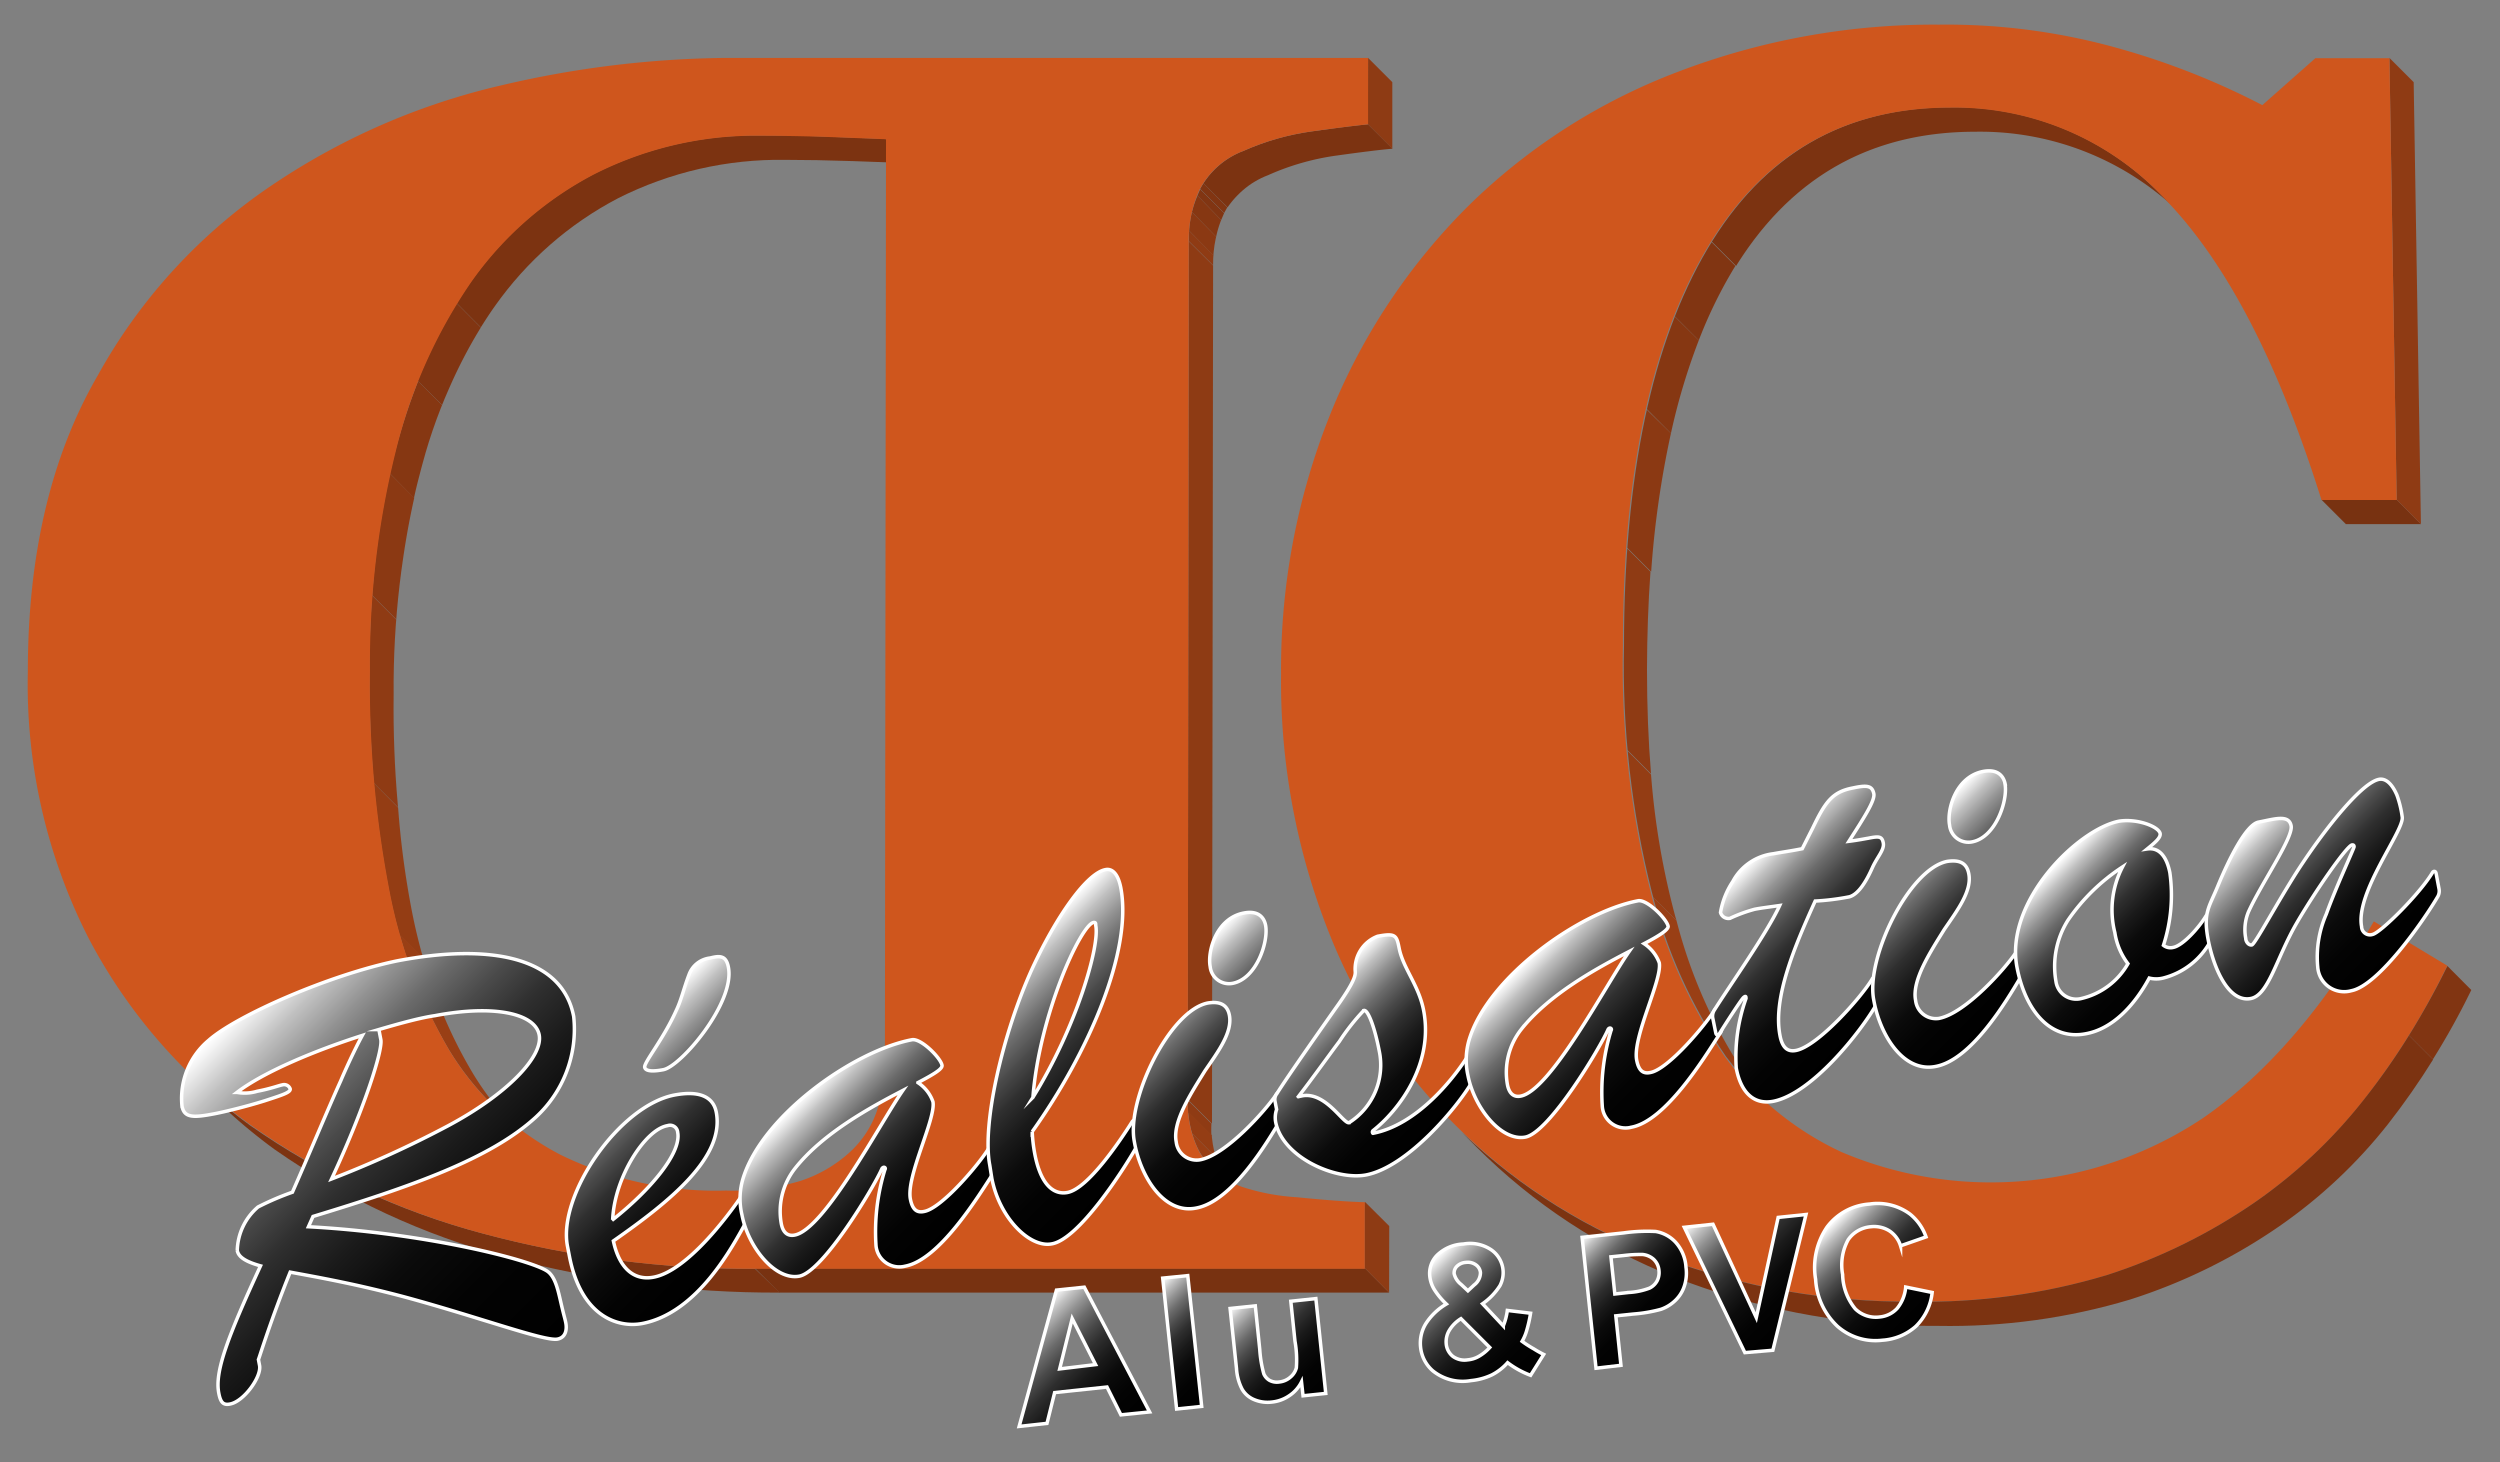 <svg xmlns="http://www.w3.org/2000/svg" xmlns:xlink="http://www.w3.org/1999/xlink" viewBox="0 0 179.54 105"><rect x="0" y="0" width="179.54" height="105" fill="#808080" stroke="none"/><defs><style>.cls-1{fill:none;}.cls-2{isolation:isolate;}.cls-3{clip-path:url(#clip-path);}.cls-4{fill:#813512;}.cls-5{fill:#863712;}.cls-6{fill:#8b3913;}.cls-7{fill:#8f3b14;}.cls-8{fill:#8e3b14;}.cls-9{clip-path:url(#clip-path-2);}.cls-10{fill:#7c3311;}.cls-11{clip-path:url(#clip-path-3);}.cls-12{fill:#943d14;}.cls-13{fill:#993f15;}.cls-14{clip-path:url(#clip-path-4);}.cls-15{clip-path:url(#clip-path-5);}.cls-16{fill:#783211;}.cls-17{fill:#cf561d;}.cls-18{clip-path:url(#clip-path-6);}.cls-19{clip-path:url(#clip-path-7);}.cls-20,.cls-21,.cls-22,.cls-23,.cls-24,.cls-25,.cls-26,.cls-27,.cls-28,.cls-29,.cls-30,.cls-31,.cls-32,.cls-33,.cls-34,.cls-35,.cls-36,.cls-37{stroke:#fff;stroke-miterlimit:10;stroke-width:0.25px;}.cls-20{fill:url(#Dégradé_sans_nom_11);}.cls-21{fill:url(#Dégradé_sans_nom_11-2);}.cls-22{fill:url(#Dégradé_sans_nom_11-3);}.cls-23{fill:url(#Dégradé_sans_nom_11-4);}.cls-24{fill:url(#Dégradé_sans_nom_11-5);}.cls-25{fill:url(#Dégradé_sans_nom_11-6);}.cls-26{fill:url(#Dégradé_sans_nom_11-7);}.cls-27{fill:url(#Dégradé_sans_nom_11-8);}.cls-28{fill:url(#Dégradé_sans_nom_11-9);}.cls-29{fill:url(#Dégradé_sans_nom_11-10);}.cls-30{fill:url(#Dégradé_sans_nom_11-11);}.cls-31{fill:url(#Dégradé_sans_nom_11-12);}.cls-32{fill:url(#Dégradé_sans_nom_11-13);}.cls-33{fill:url(#Dégradé_sans_nom_11-14);}.cls-34{fill:url(#Dégradé_sans_nom_11-15);}.cls-35{fill:url(#Dégradé_sans_nom_11-16);}.cls-36{fill:url(#Dégradé_sans_nom_11-17);}.cls-37{fill:url(#Dégradé_sans_nom_11-18);}</style><clipPath id="clip-path"><path class="cls-1" d="M86.17,13.57l1.74,1.74a8.7,8.7,0,0,0-.79,3.76l-1.75-1.74A8.64,8.64,0,0,1,86.17,13.57Z"/></clipPath><clipPath id="clip-path-2"><path class="cls-1" d="M98.24,8.93,100,10.68c-.94.08-2.28.25-4,.49a18.06,18.06,0,0,0-4.93,1.41,6,6,0,0,0-3.14,2.73l-1.74-1.74a5.9,5.9,0,0,1,3.13-2.74,18.25,18.25,0,0,1,4.93-1.4C96,9.19,97.31,9,98.24,8.93Z"/></clipPath><clipPath id="clip-path-3"><path class="cls-1" d="M37.08,81.08l-1.74-1.75a21.2,21.2,0,0,1-3.09-3.93,36,36,0,0,1-4.36-11.67,78,78,0,0,1-1.36-15.59A63,63,0,0,1,28.38,32.4a36.8,36.8,0,0,1,5.4-12.13,24.86,24.86,0,0,1,8.87-7.78,25.65,25.65,0,0,1,12-2.76c1.43,0,3.05,0,4.87.09l4.07.16,1.75,1.74-4.08-.15c-1.82-.06-3.43-.09-4.86-.09a25.77,25.77,0,0,0-12,2.75A25,25,0,0,0,35.53,22a37,37,0,0,0-5.4,12.14,63,63,0,0,0-1.86,15.74,78.55,78.55,0,0,0,1.36,15.58A35.81,35.81,0,0,0,34,77.15,21.49,21.49,0,0,0,37.08,81.08Z"/></clipPath><clipPath id="clip-path-4"><path class="cls-1" d="M15.05,78.57l-1.74-1.74a37.63,37.63,0,0,0,4.66,4,52.56,52.56,0,0,0,16.68,7.75,74.05,74.05,0,0,0,19.57,2.54L56,92.83A74.36,74.36,0,0,1,36.4,90.29a52.61,52.61,0,0,1-16.69-7.75A39.37,39.37,0,0,1,15.05,78.57Z"/></clipPath><clipPath id="clip-path-5"><path class="cls-1" d="M88.66,85.49l-1.74-1.75a4.59,4.59,0,0,1-.77-1A7.69,7.69,0,0,1,85.3,79L87,80.7a7.86,7.86,0,0,0,.85,3.77A4.88,4.88,0,0,0,88.66,85.49Z"/></clipPath><clipPath id="clip-path-6"><path class="cls-1" d="M155.21,14,157,15.73a20.6,20.6,0,0,0-15.13-6.27q-11.49,0-17.5,10.15t-6,28.5a66.39,66.39,0,0,0,2,17.7,36.29,36.29,0,0,0,5.34,11.82,25.83,25.83,0,0,0,2.21,2.53l-1.75-1.75a24.87,24.87,0,0,1-2.21-2.53,36.29,36.29,0,0,1-5.33-11.82,66.26,66.26,0,0,1-2-17.69q0-18.34,6-28.5T140.08,7.71A20.61,20.61,0,0,1,155.21,14Z"/></clipPath><clipPath id="clip-path-7"><path class="cls-1" d="M106.1,82.46l-1.74-1.75c.22.23.45.45.69.67a41.61,41.61,0,0,0,14.5,9,50.75,50.75,0,0,0,17.88,3.1,45.49,45.49,0,0,0,13.82-1.89A40.59,40.59,0,0,0,162,86.3,36.27,36.27,0,0,0,169.74,79a53,53,0,0,0,6-9.65l1.74,1.75a53,53,0,0,1-6,9.65,36.28,36.28,0,0,1-7.79,7.32A40.42,40.42,0,0,1,153,93.32a45.07,45.07,0,0,1-13.82,1.9,50.88,50.88,0,0,1-17.87-3.1,41.71,41.71,0,0,1-14.51-9Z"/></clipPath><linearGradient id="Dégradé_sans_nom_11" x1="15.97" y1="73.7" x2="39.33" y2="97.06" gradientUnits="userSpaceOnUse"><stop offset="0" stop-color="#fff"/><stop offset="0.02" stop-color="#f2f2f2"/><stop offset="0.09" stop-color="silver"/><stop offset="0.17" stop-color="#929292"/><stop offset="0.25" stop-color="#6b6b6b"/><stop offset="0.34" stop-color="#4a4a4a"/><stop offset="0.43" stop-color="#2f2f2f"/><stop offset="0.54" stop-color="#1a1a1a"/><stop offset="0.65" stop-color="#0b0b0b"/><stop offset="0.79" stop-color="#030303"/><stop offset="1"/></linearGradient><linearGradient id="Dégradé_sans_nom_11-2" x1="42.6" y1="76.64" x2="54.39" y2="88.43" xlink:href="#Dégradé_sans_nom_11"/><linearGradient id="Dégradé_sans_nom_11-3" x1="57.16" y1="79.24" x2="67.41" y2="89.49" xlink:href="#Dégradé_sans_nom_11"/><linearGradient id="Dégradé_sans_nom_11-4" x1="71.27" y1="70.12" x2="83.35" y2="82.21" xlink:href="#Dégradé_sans_nom_11"/><linearGradient id="Dégradé_sans_nom_11-5" x1="82.68" y1="71.58" x2="92.4" y2="81.3" xlink:href="#Dégradé_sans_nom_11"/><linearGradient id="Dégradé_sans_nom_11-6" x1="93.71" y1="72.12" x2="102.87" y2="81.28" xlink:href="#Dégradé_sans_nom_11"/><linearGradient id="Dégradé_sans_nom_11-7" x1="109.31" y1="69.26" x2="119.56" y2="79.51" xlink:href="#Dégradé_sans_nom_11"/><linearGradient id="Dégradé_sans_nom_11-8" x1="124.92" y1="62.59" x2="135.11" y2="72.77" xlink:href="#Dégradé_sans_nom_11"/><linearGradient id="Dégradé_sans_nom_11-9" x1="135.78" y1="61.42" x2="145.5" y2="71.14" xlink:href="#Dégradé_sans_nom_11"/><linearGradient id="Dégradé_sans_nom_11-10" x1="147.02" y1="62.66" x2="155.52" y2="71.16" xlink:href="#Dégradé_sans_nom_11"/><linearGradient id="Dégradé_sans_nom_11-11" x1="161.6" y1="59.43" x2="171.45" y2="69.28" xlink:href="#Dégradé_sans_nom_11"/><linearGradient id="Dégradé_sans_nom_11-12" x1="73.25" y1="95.16" x2="81.02" y2="102.94" xlink:href="#Dégradé_sans_nom_11"/><linearGradient id="Dégradé_sans_nom_11-13" x1="81.91" y1="93.4" x2="87.91" y2="99.4" xlink:href="#Dégradé_sans_nom_11"/><linearGradient id="Dégradé_sans_nom_11-14" x1="88.8" y1="93.45" x2="95.33" y2="99.98" xlink:href="#Dégradé_sans_nom_11"/><linearGradient id="Dégradé_sans_nom_11-15" x1="102.13" y1="91.25" x2="109.79" y2="98.91" xlink:href="#Dégradé_sans_nom_11"/><linearGradient id="Dégradé_sans_nom_11-16" x1="113.13" y1="89.36" x2="119.17" y2="95.4" xlink:href="#Dégradé_sans_nom_11"/><linearGradient id="Dégradé_sans_nom_11-17" x1="122.21" y1="86.85" x2="129.81" y2="94.45" xlink:href="#Dégradé_sans_nom_11"/><linearGradient id="Dégradé_sans_nom_11-18" x1="131.31" y1="88.01" x2="138.07" y2="94.78" xlink:href="#Dégradé_sans_nom_11"/></defs><title>logo</title><g id="Calque_3" data-name="Calque 3"><g class="cls-2"><g class="cls-2"><g class="cls-3"><g class="cls-2"><path class="cls-4" d="M86.17,13.57l1.74,1.74-.21.49L86,14.05a5,5,0,0,1,.21-.48"/><path class="cls-5" d="M86,14.05,87.7,15.8A7.36,7.36,0,0,0,87.34,17L85.6,15.23A7.68,7.68,0,0,1,86,14.05"/><path class="cls-6" d="M85.6,15.23,87.34,17a9.39,9.39,0,0,0-.2,1.34L85.4,16.57a8.32,8.32,0,0,1,.2-1.34"/><path class="cls-7" d="M85.4,16.57l1.74,1.75c0,.24,0,.5,0,.75l-1.75-1.74c0-.26,0-.51,0-.76"/></g></g></g><polygon class="cls-8" points="98.25 4.16 99.99 5.9 99.99 10.68 98.24 8.93 98.25 4.16"/><g class="cls-2"><g class="cls-9"><g class="cls-2"><path class="cls-10" d="M98.24,8.93,100,10.68c-.94.08-2.28.25-4,.49a18.06,18.06,0,0,0-4.93,1.41,6.35,6.35,0,0,0-2.91,2.31L86.4,13.14a6.32,6.32,0,0,1,2.9-2.31,18.25,18.25,0,0,1,4.93-1.4c1.74-.24,3.08-.41,4-.5"/><path class="cls-4" d="M86.4,13.14l1.74,1.75c-.08.14-.16.28-.23.42l-1.74-1.74a3.55,3.55,0,0,1,.23-.43"/></g></g></g><g class="cls-2"><g class="cls-11"><g class="cls-2"><path class="cls-10" d="M63.63,10l1.75,1.74-4.08-.15c-1.82-.06-3.43-.09-4.86-.09a25.77,25.77,0,0,0-12,2.75A25,25,0,0,0,35.53,22c-.35.49-.68,1-1,1.51l-1.74-1.75c.32-.51.65-1,1-1.5a24.86,24.86,0,0,1,8.87-7.78,25.65,25.65,0,0,1,12-2.76c1.43,0,3.05,0,4.87.09l4.07.16"/><path class="cls-4" d="M32.79,21.77l1.74,1.75a34.84,34.84,0,0,0-2.77,5.57L30,27.35a34.56,34.56,0,0,1,2.78-5.58"/><path class="cls-5" d="M30,27.35l1.75,1.74a42.24,42.24,0,0,0-1.63,5.06c-.14.53-.27,1.06-.39,1.61L28,34c.12-.54.25-1.08.39-1.61a44,44,0,0,1,1.63-5"/><path class="cls-6" d="M28,34l1.75,1.75a58.65,58.65,0,0,0-1.27,8.75l-1.75-1.75A60.18,60.18,0,0,1,28,34"/><path class="cls-7" d="M26.72,42.76l1.75,1.75c-.13,1.74-.2,3.53-.2,5.38,0,2.85.1,5.55.32,8.09l-1.75-1.75c-.21-2.53-.32-5.23-.31-8.09,0-1.84.07-3.64.19-5.38"/><path class="cls-12" d="M26.84,56.23,28.59,58a63.84,63.84,0,0,0,1,7.49c.23,1.16.5,2.28.81,3.35l-1.75-1.75c-.3-1.07-.57-2.18-.8-3.34a66.46,66.46,0,0,1-1.05-7.5"/><path class="cls-13" d="M28.69,67.07l1.75,1.75A33.15,33.15,0,0,0,34,77.15a21.49,21.49,0,0,0,3.08,3.93l-1.74-1.75a21.2,21.2,0,0,1-3.09-3.93,33.73,33.73,0,0,1-3.56-8.33"/></g></g></g><g class="cls-2"><g class="cls-14"><g class="cls-2"><path class="cls-10" d="M54.22,91.08,56,92.83A74.36,74.36,0,0,1,36.4,90.29a52.61,52.61,0,0,1-16.69-7.75,39.37,39.37,0,0,1-4.66-4l-1.74-1.74a37.63,37.63,0,0,0,4.66,4,52.56,52.56,0,0,0,16.68,7.75,74.05,74.05,0,0,0,19.57,2.54"/></g></g></g><polygon class="cls-8" points="85.37 17.33 87.12 19.07 87.04 80.7 85.3 78.96 85.37 17.33"/><g class="cls-2"><g class="cls-15"><g class="cls-2"><path class="cls-7" d="M85.3,79,87,80.7a8.38,8.38,0,0,0,0,.88l-1.75-1.75q0-.42,0-.87"/><path class="cls-12" d="M85.33,79.83l1.75,1.75a8.46,8.46,0,0,0,.27,1.56l-1.74-1.75a8.16,8.16,0,0,1-.28-1.56"/><path class="cls-13" d="M85.61,81.39l1.74,1.75a6.85,6.85,0,0,0,.54,1.33,4.88,4.88,0,0,0,.77,1l-1.74-1.75a4.59,4.59,0,0,1-.77-1,6.59,6.59,0,0,1-.54-1.34"/></g></g></g><polygon class="cls-16" points="98.02 91.08 99.76 92.83 55.97 92.83 54.22 91.08 98.02 91.08"/><path class="cls-17" d="M86.17,13.57a8.64,8.64,0,0,0-.8,3.76L85.3,79a7.69,7.69,0,0,0,.85,3.77,5.91,5.91,0,0,0,3.06,2.47,15.62,15.62,0,0,0,3.92.74c2,.2,3.59.32,4.89.36v4.78H54.22a74.05,74.05,0,0,1-19.57-2.54A52.56,52.56,0,0,1,18,80.79,38.63,38.63,0,0,1,6.38,67.41,40.11,40.11,0,0,1,2,48.2Q2,35.64,7,27A39.54,39.54,0,0,1,19.83,13.1a49.24,49.24,0,0,1,16.3-7A73,73,0,0,1,52,4.16H98.25V8.93c-.93.09-2.27.26-4,.5a18.25,18.25,0,0,0-4.93,1.4A5.9,5.9,0,0,0,86.17,13.57ZM63.55,76l.08-66-4.07-.16c-1.82-.06-3.44-.09-4.87-.09a25.65,25.65,0,0,0-12,2.76,24.86,24.86,0,0,0-8.87,7.78,36.8,36.8,0,0,0-5.4,12.13,63,63,0,0,0-1.85,15.74,78,78,0,0,0,1.36,15.59A36,36,0,0,0,32.25,75.4a20.27,20.27,0,0,0,8,7.53A25.4,25.4,0,0,0,52.14,85.5a16.89,16.89,0,0,0,5.37-.7,9.78,9.78,0,0,0,3.46-2,7.19,7.19,0,0,0,2-3A11.57,11.57,0,0,0,63.55,76"/><polygon class="cls-8" points="98.02 86.31 99.77 88.05 99.76 92.83 98.02 91.08 98.02 86.31"/><g class="cls-2"><g class="cls-18"><g class="cls-2"><path class="cls-10" d="M155.21,14,157,15.73a20.6,20.6,0,0,0-15.13-6.27q-11.19,0-17.19,9.64l-1.75-1.75q6-9.65,17.2-9.64A20.61,20.61,0,0,1,155.21,14"/><path class="cls-4" d="M122.88,17.35l1.75,1.75c-.11.17-.21.34-.31.51A32.77,32.77,0,0,0,122,24.44l-1.75-1.75a34.23,34.23,0,0,1,2.34-4.82c.1-.18.21-.35.31-.52"/><path class="cls-5" d="M120.23,22.69,122,24.44a45.62,45.62,0,0,0-2,6.68l-1.74-1.75a46.39,46.39,0,0,1,2-6.68"/><path class="cls-6" d="M118.21,29.37,120,31.12a69.07,69.07,0,0,0-1.42,9.94l-1.74-1.74a67.84,67.84,0,0,1,1.42-9.95"/><path class="cls-7" d="M116.79,39.32l1.74,1.74q-.24,3.36-.25,7,0,4,.29,7.51l-1.74-1.75c-.2-2.35-.29-4.85-.29-7.5,0-2.46.09-4.81.25-7"/><path class="cls-12" d="M116.83,53.87l1.74,1.75a55.46,55.46,0,0,0,1.74,10.19l.09.3-1.75-1.75c0-.1-.05-.2-.08-.3a55.46,55.46,0,0,1-1.74-10.19"/><path class="cls-13" d="M118.65,64.36l1.75,1.75a35.88,35.88,0,0,0,5.25,11.52,25.83,25.83,0,0,0,2.21,2.53l-1.75-1.75a24.87,24.87,0,0,1-2.21-2.53,35.89,35.89,0,0,1-5.25-11.52"/></g></g></g><polygon class="cls-16" points="172.12 35.89 173.86 37.64 168.47 37.64 166.72 35.89 172.12 35.89"/><polygon class="cls-7" points="171.6 4.16 173.34 5.9 173.86 37.64 172.12 35.89 171.6 4.16"/><path class="cls-17" d="M139.26,1.77a45.54,45.54,0,0,1,13.16,1.78,53.76,53.76,0,0,1,10.05,4l3.81-3.37h5.32l.52,31.73h-5.4q-4.56-14.55-11-21.36a20.72,20.72,0,0,0-15.66-6.82q-11.49,0-17.51,10.16t-6,28.5a66.26,66.26,0,0,0,2,17.69,36.29,36.29,0,0,0,5.33,11.82,21.88,21.88,0,0,0,8.38,6.84,27.44,27.44,0,0,0,26-2.48q6.7-4.65,12.22-14.09l5.27,3.18a53,53,0,0,1-6,9.65A36.27,36.27,0,0,1,162,86.3a40.59,40.59,0,0,1-10.7,5.28,45.49,45.49,0,0,1-13.82,1.89,50.75,50.75,0,0,1-17.88-3.1,41.61,41.61,0,0,1-14.5-9A40.47,40.47,0,0,1,95.5,67.13,49,49,0,0,1,92,48.45a49.24,49.24,0,0,1,3.55-18.74,44.58,44.58,0,0,1,9.92-14.94,43.35,43.35,0,0,1,15-9.6A51.5,51.5,0,0,1,139.26,1.77Z"/><g class="cls-2"><g class="cls-19"><g class="cls-2"><path class="cls-4" d="M175.75,69.33l1.74,1.75a54.6,54.6,0,0,1-2.77,5L173,74.36a57.29,57.29,0,0,0,2.77-5"/><path class="cls-10" d="M173,74.36l1.74,1.74a48.16,48.16,0,0,1-3.24,4.63,36.28,36.28,0,0,1-7.79,7.32A40.42,40.42,0,0,1,153,93.32a45.07,45.07,0,0,1-13.82,1.9,50.88,50.88,0,0,1-17.87-3.1,41.71,41.71,0,0,1-14.51-9l-.69-.67-1.74-1.75c.22.23.45.45.69.67a41.61,41.61,0,0,0,14.5,9,50.75,50.75,0,0,0,17.88,3.1,45.49,45.49,0,0,0,13.82-1.89A40.59,40.59,0,0,0,162,86.3,36.27,36.27,0,0,0,169.74,79,49.84,49.84,0,0,0,173,74.36"/></g></g></g></g><path class="cls-20" d="M15,74.7C17,72.93,23.68,70,28.55,69c6.67-1.27,11.83-.28,12.65,4a8.58,8.58,0,0,1-2.72,7.23c-3.26,3-9,5-16,7.13l-.33.74c8.22.44,15.85,2.33,17.15,3.19.59.4.78,1.39,1,2.34s.28,1.09.33,1.36c.1.49,0,1.07-.6,1.18-.91.17-5.55-1.55-10.87-3-3.54-.95-6.32-1.44-8.32-1.81-1.37,3.38-2.22,6.15-2.28,6.28l.08.42c.16.8-1.12,2.58-2.11,2.77-.49.1-.69-.1-.82-.79-.29-1.52.59-3.9,3-9.13-1-.28-1.58-.61-1.67-1.1a4.24,4.24,0,0,1,1.49-3.13A20,20,0,0,1,21,85.62c1.29-2.93,2.59-6.06,3.47-8,.33-.78,1-2.25,1.55-3.26-3.35,1.07-7.08,2.62-9,4.09a3.09,3.09,0,0,0,1.45-.08c1-.19,1.54-.41,1.81-.46a.46.46,0,0,1,.56.29c.05.26-.66.47-1.85.86-1.34.42-2.92.8-3.61.93-1.52.29-2.15.29-2.31-.55A5.45,5.45,0,0,1,15,74.7Zm12.21-.76.14.73c.15.76-1.21,5-3.54,10a76.52,76.52,0,0,0,8.35-3.81c4.26-2.27,6.87-5,6.56-6.55s-3.29-2.17-7.48-1.37C30.2,73.09,28.77,73.48,27.2,73.94Z"/><path class="cls-21" d="M48.44,78.64c1.87-.35,2.8.18,3,1.24.61,3.2-3.25,6.35-7.39,9.24.41,1.93,1.46,2.88,2.9,2.6,2.4-.46,5.32-4.38,6.31-5.83.09-.14.22-.08.27.19l.19,1a.76.76,0,0,1-.12.65c-1,1.8-3.48,6.55-7.48,7.32-1.75.33-4.4-.51-5.23-4.85l-.14-.72C40.06,85.81,44.48,79.4,48.44,78.64Zm-4.49,9c2.71-2.13,5-4.82,4.72-6.31a.55.55,0,0,0-.73-.49C46.34,81.1,44.12,84.56,44,87.59ZM49.48,70A1.83,1.83,0,0,1,51,68.8c.71-.18,1.15-.18,1.31.66.49,2.55-3.41,7.12-4.67,7.36-.57.11-1.27.17-1.34-.17s1.33-2,2.26-4.07C48.92,71.84,49.1,71,49.48,70Z"/><path class="cls-22" d="M53.37,84.61c1.39-4.49,7.89-9.13,12.12-9.94.65-.12,2.06,1.3,2.16,1.83.06.27-.65.68-1.73,1.25A2.71,2.71,0,0,1,67,79.12c.23,1.21-1.94,5.34-1.62,7,.15.76.47,1,1,.88,1.26-.24,3.9-3.35,4.62-4.52.1-.13.22-.12.25,0l.24,1.29a.66.66,0,0,1-.14.46c-1.16,1.8-3.9,6.24-6.34,6.7a1.68,1.68,0,0,1-2.1-1.49A15.16,15.16,0,0,1,63.55,84c.1-.14-.08-.26-.21-.08-.6,1.38-4.23,7.41-5.94,7.73s-3.67-2.06-4.12-4.42A5,5,0,0,1,53.37,84.61Zm11.47-6.3c-2.4,1.25-5.73,3.07-7.73,5.58a5,5,0,0,0-1,4c.11.57.41.91.95.81C59.21,88.31,63.2,80.67,64.84,78.31Z"/><path class="cls-23" d="M71.08,83.67c-.56-2.94.9-9.34,3-14,1.78-3.89,4-7,5.33-7.22.42-.08.87.23,1.08,1.3.87,4.57-2.38,11.94-6.36,17.52a11,11,0,0,0,.18,1.58c.5,2.63,1.63,2.93,2.35,2.79,1.49-.28,3.82-3.77,4.64-5.07.09-.14.24-.17.28,0l.2,1.06a1.06,1.06,0,0,1-.14.7c-.94,1.68-4.17,6.68-6.11,7-1.57.3-3.75-1.85-4.3-4.7Zm3.1-4.86C77.32,73.75,79,67.9,78.69,66.46c0-.15,0-.23-.16-.21C77.61,66.43,74.63,72.92,74.18,78.81Z"/><path class="cls-24" d="M88.29,72.91c.23,1.22-.8,2.6-1.76,4-1,1.62-2.34,3.65-2.06,5.09a1.47,1.47,0,0,0,1.67,1.3C88,83,90.9,79.75,91.7,78.54c.06-.09.21-.12.24,0l.23,1.22a.75.75,0,0,1-.13.54c-1.1,1.87-3.59,6-6.15,6.46-2.32.45-4-2.28-4.43-4.79-.57-3,2.54-9.41,5.29-9.94C87.66,71.89,88.15,72.19,88.29,72.91Zm2.6-6.46c.22,1.18-.65,3.84-2.37,4.17a1.36,1.36,0,0,1-1.61-1.2c-.21-1.1.44-3.48,2.42-3.85C90.36,65.37,90.78,65.88,90.89,66.45Z"/><path class="cls-25" d="M91.68,79.68l-.11-.57a.67.67,0,0,1,.13-.57c.69-1.12,3.33-4.87,4.39-6.37s1.26-2.06,1.24-2.37a2.51,2.51,0,0,1,1.6-2.56c1.3-.25,1.37-.06,1.55.85.28,1.45,1.41,2.65,1.76,4.48.74,3.85-1.78,7.17-3.64,8.63-.09.1,0,.21,0,.19,3.09-.59,5.68-3.77,6.77-5.48a.14.14,0,0,1,.25.07l.19,1a.88.88,0,0,1-.1.73c-1,1.74-4.6,6.09-7.61,6.67-2.17.41-6-1.26-6.49-3.81A1.8,1.8,0,0,1,91.68,79.68Zm1.56-.92.27-.06c1.67-.32,2.95,2,3.37,1.93a4.9,4.9,0,0,0,2.17-5.16c-.32-1.67-.81-3-1.11-2.9a15.3,15.3,0,0,0-1.75,2.22C95.59,75.58,94.32,77.36,93.24,78.76Z"/><path class="cls-26" d="M105.52,74.63c1.39-4.49,7.89-9.13,12.12-9.94.64-.12,2.06,1.3,2.16,1.84,0,.26-.66.68-1.73,1.24a2.81,2.81,0,0,1,1.09,1.37c.23,1.22-1.94,5.34-1.62,7,.15.76.46,1,1,.88,1.26-.24,3.9-3.35,4.62-4.52.09-.13.22-.12.25,0l.24,1.29a.62.62,0,0,1-.15.46c-1.15,1.81-3.9,6.24-6.33,6.7a1.67,1.67,0,0,1-2.1-1.49A15.16,15.16,0,0,1,115.7,74c.09-.13-.09-.26-.21-.08-.6,1.38-4.23,7.41-5.94,7.74s-3.67-2.07-4.13-4.43A5.1,5.1,0,0,1,105.52,74.63ZM117,68.33c-2.41,1.25-5.73,3.07-7.74,5.58a5,5,0,0,0-1,4c.11.57.41.91.94.81C111.36,78.33,115.35,70.69,117,68.33Z"/><path class="cls-27" d="M134.57,57c.1.49-.73,1.76-1.79,3.42.65-.08,1.19-.19,1.38-.22.76-.15,1-.16,1.09.34s-.44,1-.8,1.81-1,2-1.77,2.08a17.22,17.22,0,0,1-2.32.28c-1.47,3.24-3.05,6.94-2.53,9.65.16.87.54,1.2,1.15,1.08,1.56-.3,4.65-3.77,5.46-5.11.05-.13.2-.16.24,0l.21,1.11a.93.93,0,0,1-.11.65c-1.18,2.08-4.69,6.46-7.43,7-1.48.28-2.35-.74-2.66-2.38a12.49,12.49,0,0,1,.7-5c0-.12,0-.22-.17-.08s-1.3,1.9-1.75,2.62c-.1.14-.22.08-.25-.07L123,73.1a.81.81,0,0,1,.13-.58c1-1.6,3.76-5.49,4.68-7.49-.69.1-1.35.18-1.8.27a10.85,10.85,0,0,0-1.77.65.59.59,0,0,1-.68-.42,5.74,5.74,0,0,1,.88-2.22,3.82,3.82,0,0,1,2.93-2c.53-.1,1.27-.2,2.06-.36l.75-1.48c.9-1.87,1.4-2.6,2.88-2.88C134.09,56.37,134.45,56.42,134.57,57Z"/><path class="cls-28" d="M141.39,62.75c.24,1.22-.8,2.6-1.76,4-1,1.62-2.34,3.65-2.06,5.09a1.47,1.47,0,0,0,1.67,1.3c1.9-.36,4.76-3.56,5.56-4.77.06-.1.21-.12.24,0l.23,1.22a.76.76,0,0,1-.13.54c-1.1,1.87-3.59,6-6.14,6.46-2.33.45-4-2.28-4.44-4.8-.57-3,2.55-9.4,5.29-9.93C140.76,61.73,141.25,62,141.39,62.75Zm2.6-6.46c.22,1.18-.65,3.84-2.36,4.17a1.36,1.36,0,0,1-1.62-1.2c-.21-1.1.44-3.48,2.42-3.86C143.46,55.21,143.88,55.72,144,56.29Z"/><path class="cls-29" d="M155.13,59.85c.06.3-.35.65-.93,1.12.92-.14,1.42.64,1.63,1.7a11.65,11.65,0,0,1-.46,5.22.81.81,0,0,0,.7.15c.72-.14,1.89-1.47,2.36-2.27.07-.09.21-.16.25,0l.21,1.1a1,1,0,0,1-.11.66,5.38,5.38,0,0,1-3.43,2.71,2.06,2.06,0,0,1-1,0c-1.08,2-2.66,3.66-4.56,4-2.55.49-4.34-1.66-4.94-4.78-.9-4.72,4.38-9.92,7.35-10.49C153.5,58.78,155,59.35,155.13,59.85Zm-2.7,2.41a14.14,14.14,0,0,0-3.92,3.83,6.22,6.22,0,0,0-.86,4.39,1.47,1.47,0,0,0,1.82,1.23,5.21,5.21,0,0,0,3.35-2.5,4.92,4.92,0,0,1-.94-2.23A6.68,6.68,0,0,1,152.43,62.26Z"/><path class="cls-30" d="M159.26,63.67c.86-2.09,2.07-4.46,2.94-4.63,1.15-.22,2.18-.57,2.34.27s-2.16,4.16-3.07,6.19a3.34,3.34,0,0,0-.19,1.89c0,.23.21.52.44.47s1.79-3,3.31-5.37c2.08-3.2,4.64-6.3,5.82-6.52.46-.09.93.29,1.29,1.14a7.57,7.57,0,0,1,.38,1.58c.11,1-3.38,5.42-2.92,7.86a.6.6,0,0,0,.78.56c.57-.11,3.39-2.9,4.32-4.46.06-.09.21-.12.25.07l.21,1.11a.81.81,0,0,1-.12.61c-1,1.7-4.23,6.34-6.18,6.71a1.9,1.9,0,0,1-2.41-1.71,7.63,7.63,0,0,1,.61-3.78c.72-2,2-4.73,2-4.85s-.07-.14-.15-.13c-.38.07-2.67,3.36-4,5.66-1.45,2.53-2,5.13-3.27,5.37-1.64.31-2.69-2.29-3.06-4.23S158.64,65.18,159.26,63.67Z"/><path class="cls-31" d="M82.56,101.4l-2.06.21-1-2-3.76.4-.55,2.21-2,.22,2.68-9.79,2-.21ZM78.68,98,77,94.69l-.9,3.62Z"/><path class="cls-32" d="M84.5,101.19l-1-9.4,1.8-.18,1,9.39Z"/><path class="cls-33" d="M93.58,100.24l-.11-1a2.56,2.56,0,0,1-.89,1,2.66,2.66,0,0,1-1.24.45,2.5,2.5,0,0,1-1.26-.17,1.78,1.78,0,0,1-.88-.76,3.7,3.7,0,0,1-.4-1.48l-.46-4.31,1.81-.19.32,3.13a8.56,8.56,0,0,0,.29,1.75,1,1,0,0,0,.41.47,1.1,1.1,0,0,0,.69.12,1.41,1.41,0,0,0,.8-.34,1.3,1.3,0,0,0,.44-.68A7.67,7.67,0,0,0,93,96.32l-.3-2.87,1.8-.19.71,6.81Z"/><path class="cls-34" d="M110.86,97.27l-.94,1.5a6.43,6.43,0,0,1-1.65-.91,3.85,3.85,0,0,1-1.13.88,4.49,4.49,0,0,1-1.51.41,3.41,3.41,0,0,1-2.74-.71,2.59,2.59,0,0,1-.87-1.69,2.68,2.68,0,0,1,.37-1.68,4.4,4.4,0,0,1,1.48-1.42,5.53,5.53,0,0,1-.84-1,2.3,2.3,0,0,1-.35-1,1.86,1.86,0,0,1,.53-1.51,2.88,2.88,0,0,1,1.89-.8,2.73,2.73,0,0,1,2,.42,2,2,0,0,1,.62,2.57,4.53,4.53,0,0,1-1.25,1.3l1.49,1.59a4.44,4.44,0,0,0,.29-1.11l1.67.2a9.85,9.85,0,0,1-.3,1.31,3.36,3.36,0,0,1-.31.71,8.32,8.32,0,0,0,.84.54A7.93,7.93,0,0,0,110.86,97.27Zm-5.94-2.57a2.57,2.57,0,0,0-.85.86,1.59,1.59,0,0,0-.21.93,1.29,1.29,0,0,0,.48.92,1.42,1.42,0,0,0,1.06.25,1.92,1.92,0,0,0,.8-.25,3.26,3.26,0,0,0,.79-.64Zm.5-2,.45-.42a1.12,1.12,0,0,0,.45-.88.76.76,0,0,0-.32-.56,1,1,0,0,0-.73-.18,1,1,0,0,0-.65.29.67.67,0,0,0-.19.52,1.37,1.37,0,0,0,.5.77Z"/><path class="cls-35" d="M114.62,98.26l-1-9.4,3-.32a12,12,0,0,1,2.28-.1,2.51,2.51,0,0,1,1.44.78,2.93,2.93,0,0,1,.74,1.78,3,3,0,0,1-.16,1.48,2.51,2.51,0,0,1-.7,1,2.76,2.76,0,0,1-.94.55,10.53,10.53,0,0,1-2,.34l-1.24.13.37,3.55Zm1.07-8,.28,2.67,1-.11a4.87,4.87,0,0,0,1.49-.31A1.24,1.24,0,0,0,119,92a1.29,1.29,0,0,0,.14-.76,1.25,1.25,0,0,0-.39-.81,1.38,1.38,0,0,0-.81-.34,11,11,0,0,0-1.37.08Z"/><path class="cls-36" d="M125.31,97.14l-4.35-9,2.06-.22,3.11,6.71,1.57-7.2,2-.21-2.38,9.75Z"/><path class="cls-37" d="M136.86,92.43l1.9.39a4,4,0,0,1-1.17,2.43,4,4,0,0,1-2.41,1,4.12,4.12,0,0,1-3.22-1,5,5,0,0,1-1.57-3.37,5.15,5.15,0,0,1,.83-3.77,4.16,4.16,0,0,1,3.05-1.64,3.91,3.91,0,0,1,2.91.73,3.66,3.66,0,0,1,1.14,1.63l-1.83.64a2,2,0,0,0-.81-1.08,2.07,2.07,0,0,0-1.33-.29,2.19,2.19,0,0,0-1.62.93,3.76,3.76,0,0,0-.4,2.5,4,4,0,0,0,.91,2.47,2.1,2.1,0,0,0,1.75.58,1.94,1.94,0,0,0,1.25-.61A2.77,2.77,0,0,0,136.86,92.43Z"/></g></svg>